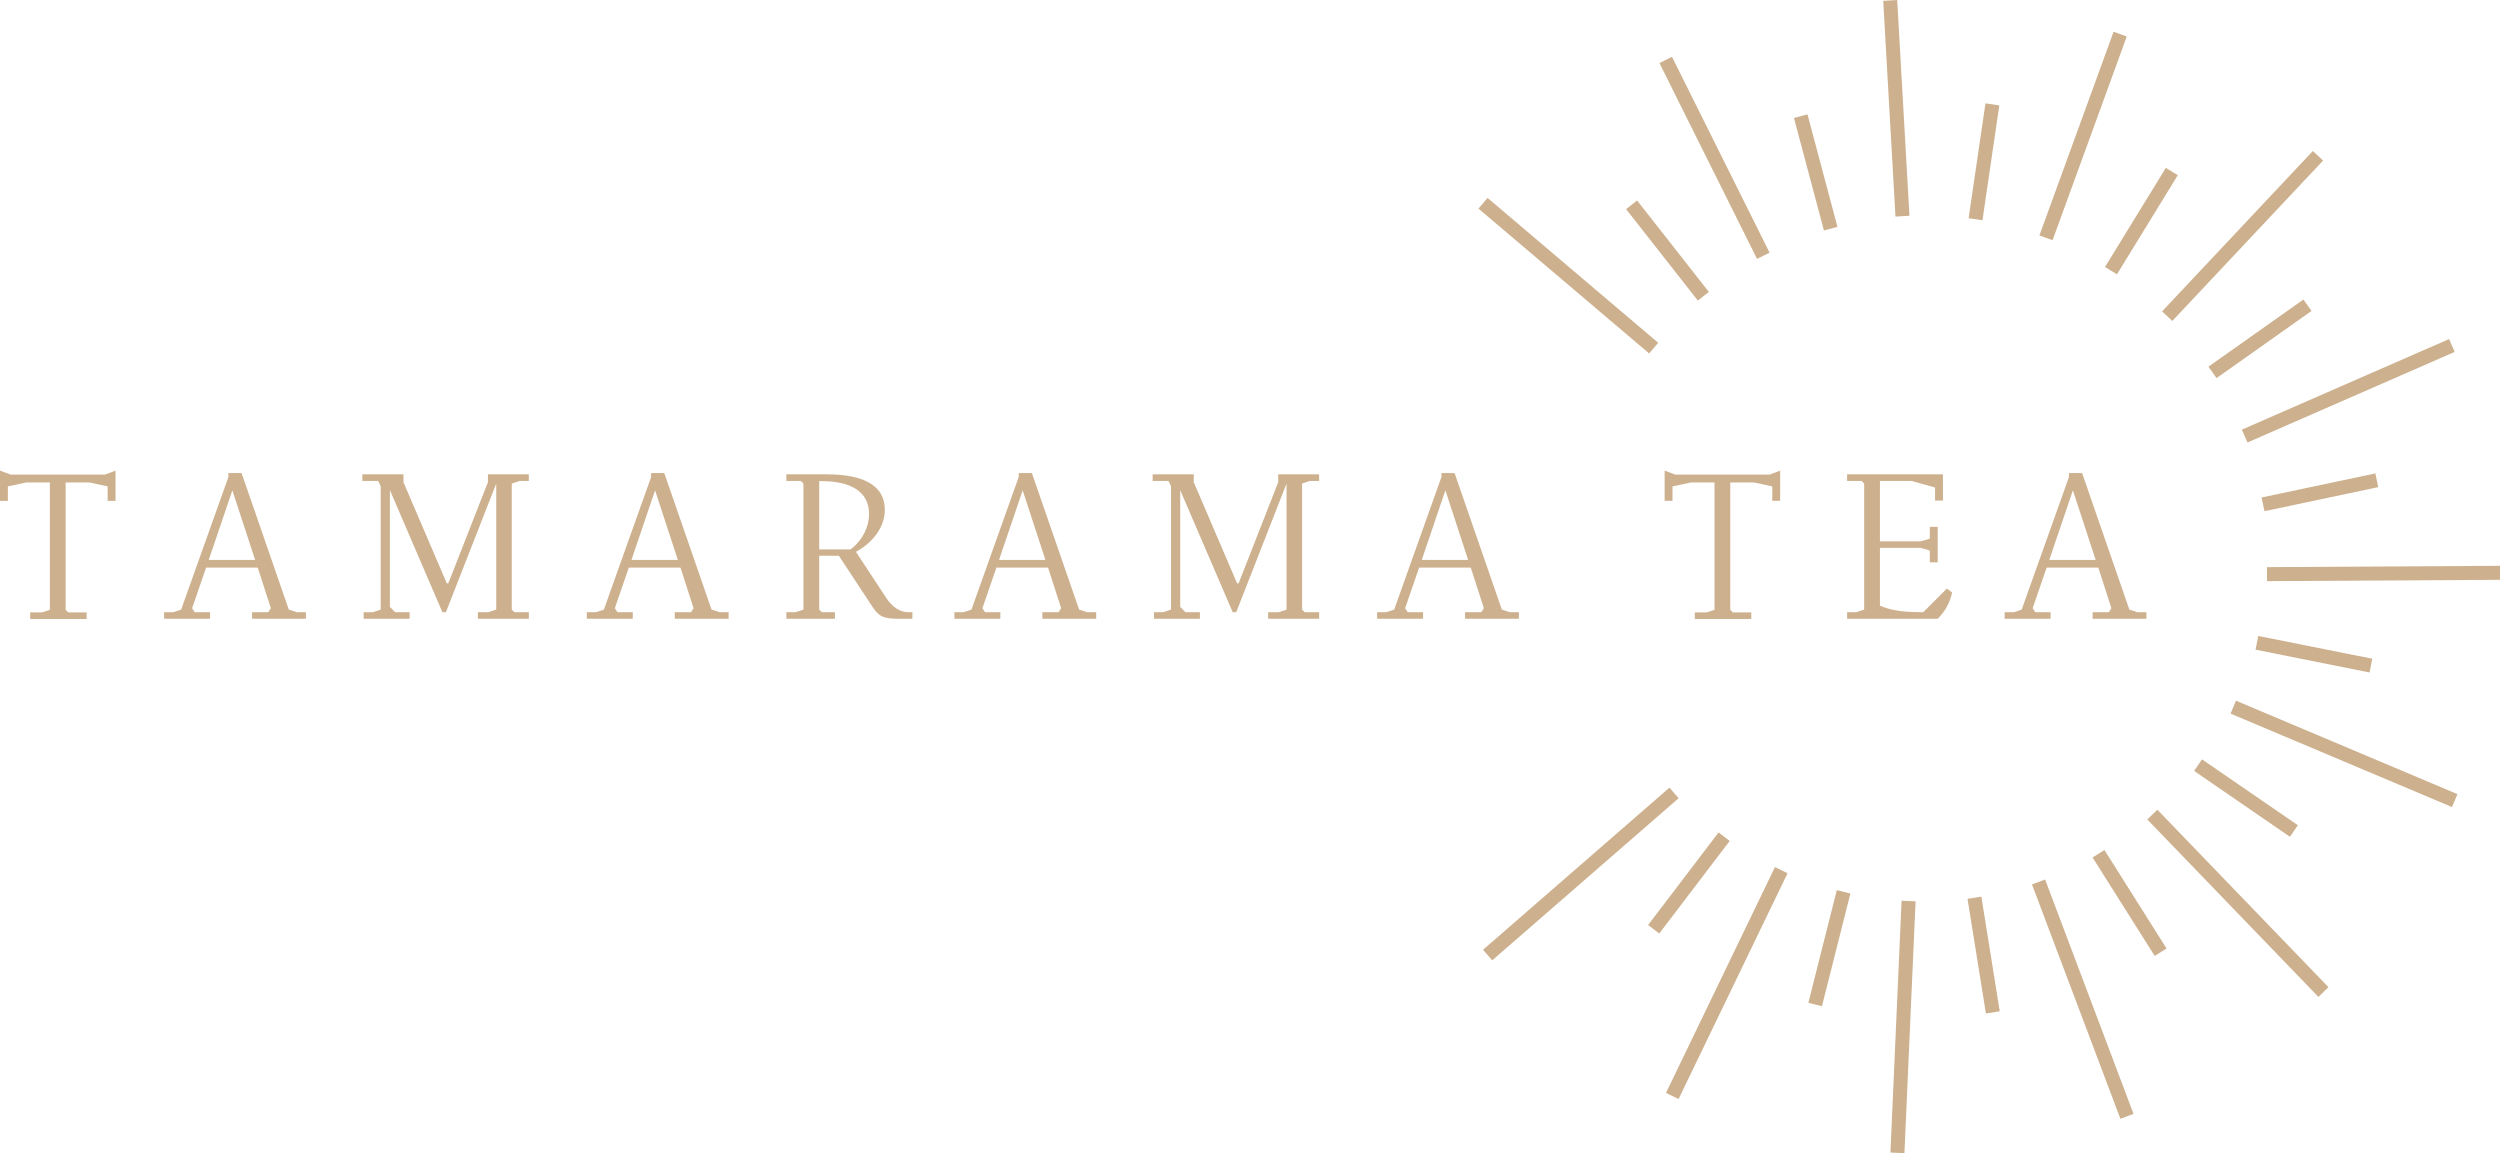<svg viewBox="0 0 114.26 52.7" xmlns="http://www.w3.org/2000/svg" data-name="Layer 2" id="Layer_2">
  <defs>
    <style>
      .cls-1 {
        fill: #cdb08d;
      }

      .cls-2 {
        fill: none;
        stroke: #cdb08d;
        stroke-miterlimit: 10;
        stroke-width: .64px;
      }
    </style>
  </defs>
  <g data-name="Layer 1" id="Layer_1-2">
    <g>
      <g>
        <path d="M4.92,22.89v-.66l-.84-.18h-1.08v5.82l.12.12h.84v.3H1.38v-.3h.54l.36-.12v-5.82h-1.08l-.84.18v.66h-.36v-1.38l.48.18h4.32l.48-.18v1.38h-.36Z" class="cls-1"></path>
        <path d="M11.52,28.28v-.3h.74l.12-.18-.6-1.86h-2.36l-.64,1.86.12.18h.7v.3h-2.1v-.3h.42l.36-.12,2.16-6.06v-.18h.6l2.16,6.24.36.12h.42v.3h-2.46ZM10.62,22.41l-1.08,3.18h2.12l-1.04-3.18Z" class="cls-1"></path>
        <path d="M21.84,28.28v-.3h.48l.36-.12v-5.76l-2.3,5.88h-.16l-2.4-5.58v5.34l.24.24h.66v.3h-2.1v-.3h.42l.36-.12v-5.64l-.12-.24h-.72v-.3h1.88v.36l1.98,4.62h.07l1.81-4.62v-.36h1.87v.3h-.42l-.36.12v5.76l.12.12h.66v.3h-2.34Z" class="cls-1"></path>
        <path d="M30.84,28.28v-.3h.74l.12-.18-.6-1.86h-2.36l-.64,1.86.12.18h.7v.3h-2.1v-.3h.42l.36-.12,2.16-6.06v-.18h.6l2.16,6.24.36.12h.42v.3h-2.46ZM29.94,22.41l-1.08,3.18h2.12l-1.04-3.18Z" class="cls-1"></path>
        <path d="M41.04,28.28c-.72,0-.9-.14-1.2-.6l-1.5-2.28h-.9v2.46l.12.12h.6v.3h-2.22v-.3h.42l.36-.12v-5.76l-.12-.12h-.66v-.3h1.86c1.62,0,2.64.48,2.64,1.62,0,.78-.54,1.5-1.32,1.92l1.38,2.1c.3.46.66.66,1.02.66h.18v.3h-.66ZM37.56,21.99h-.12v3.12h1.44c.54-.42.84-1.02.84-1.62,0-1.02-.84-1.5-2.16-1.5Z" class="cls-1"></path>
        <path d="M47.64,28.28v-.3h.74l.12-.18-.6-1.86h-2.36l-.64,1.86.12.18h.7v.3h-2.1v-.3h.42l.36-.12,2.16-6.06v-.18h.6l2.16,6.24.36.12h.42v.3h-2.46ZM46.74,22.41l-1.08,3.18h2.12l-1.04-3.18Z" class="cls-1"></path>
        <path d="M57.96,28.28v-.3h.48l.36-.12v-5.76l-2.3,5.88h-.16l-2.4-5.58v5.34l.24.24h.66v.3h-2.1v-.3h.42l.36-.12v-5.64l-.12-.24h-.72v-.3h1.88v.36l1.98,4.62h.07l1.81-4.62v-.36h1.87v.3h-.42l-.36.12v5.76l.12.12h.66v.3h-2.34Z" class="cls-1"></path>
        <path d="M66.96,28.28v-.3h.74l.12-.18-.6-1.86h-2.36l-.64,1.86.12.18h.7v.3h-2.1v-.3h.42l.36-.12,2.16-6.06v-.18h.6l2.16,6.24.36.12h.42v.3h-2.46ZM66.06,22.41l-1.08,3.18h2.12l-1.04-3.18Z" class="cls-1"></path>
        <path d="M81,22.89v-.66l-.84-.18h-1.08v5.82l.12.12h.84v.3h-2.58v-.3h.54l.36-.12v-5.82h-1.08l-.84.18v.66h-.36v-1.38l.48.18h4.32l.48-.18v1.38h-.36Z" class="cls-1"></path>
        <path d="M88.56,28.28h-4.14v-.3h.42l.36-.12v-5.76l-.12-.12h-.66v-.3h4.38v1.2h-.36v-.6l-1.08-.3h-1.44v2.76h1.86l.42-.12v-.54h.36v1.62h-.36v-.54l-.42-.12h-1.86v2.64c.54.24,1.14.3,1.98.3l1.08-1.08.24.18c-.12.54-.36.9-.66,1.2Z" class="cls-1"></path>
        <path d="M95.64,28.28v-.3h.74l.12-.18-.6-1.86h-2.36l-.64,1.86.12.18h.7v.3h-2.1v-.3h.42l.36-.12,2.16-6.06v-.18h.6l2.16,6.24.36.12h.42v.3h-2.46ZM94.74,22.41l-1.08,3.18h2.12l-1.04-3.18Z" class="cls-1"></path>
      </g>
      <g>
        <line y2="32.32" x2="102.07" y1="36.59" x1="112.19" class="cls-2"></line>
        <line y2="34.97" x2="100.46" y1="37.98" x1="104.84" class="cls-2"></line>
        <line y2="37.23" x2="98.37" y1="45.34" x1="106.19" class="cls-2"></line>
        <line y2="39.02" x2="95.91" y1="43.52" x1="98.75" class="cls-2"></line>
        <line y2="40.31" x2="93.17" y1="51.02" x1="97.21" class="cls-2"></line>
        <line y2="41.03" x2="90.24" y1="46.27" x1="91.08" class="cls-2"></line>
        <line y2="52.69" x2="86.72" y1="41.18" x1="87.23" class="cls-2"></line>
        <line y2="45.91" x2="82.96" y1="40.76" x1="84.26" class="cls-2"></line>
        <line y2="50.09" x2="76.43" y1="39.77" x1="81.41" class="cls-2"></line>
        <line y2="42.47" x2="75.58" y1="38.24" x1="78.8" class="cls-2"></line>
        <line y2="43.65" x2="67.99" y1="36.24" x1="76.51" class="cls-2"></line>
        <line y2="9.29" x2="67.78" y1="15.91" x1="75.58" class="cls-2"></line>
        <line y2="9.36" x2="74.57" y1="13.54" x1="77.85" class="cls-2"></line>
        <line y2="2.74" x2="76.13" y1="11.69" x1="80.59" class="cls-2"></line>
        <line y2="5.31" x2="82.3" y1="10.45" x1="83.67" class="cls-2"></line>
        <line y2=".02" x2="86.39" y1="9.88" x1="86.95" class="cls-2"></line>
        <line y2="10.02" x2="90.29" y1="4.77" x1="91.06" class="cls-2"></line>
        <line y2="10.87" x2="93.51" y1="1.56" x1="96.9" class="cls-2"></line>
        <line y2="12.37" x2="96.48" y1="7.84" x1="99.26" class="cls-2"></line>
        <line y2="14.45" x2="99.05" y1="7.12" x1="105.94" class="cls-2"></line>
        <line y2="17.02" x2="101.12" y1="13.95" x1="105.46" class="cls-2"></line>
        <line y2="19.93" x2="102.59" y1="15.79" x1="112.06" class="cls-2"></line>
        <line y2="23.05" x2="103.43" y1="21.95" x1="108.63" class="cls-2"></line>
        <line y2="26.24" x2="103.61" y1="26.18" x1="114.26" class="cls-2"></line>
        <line y2="29.38" x2="103.15" y1="30.42" x1="108.36" class="cls-2"></line>
      </g>
    </g>
  </g>
</svg>